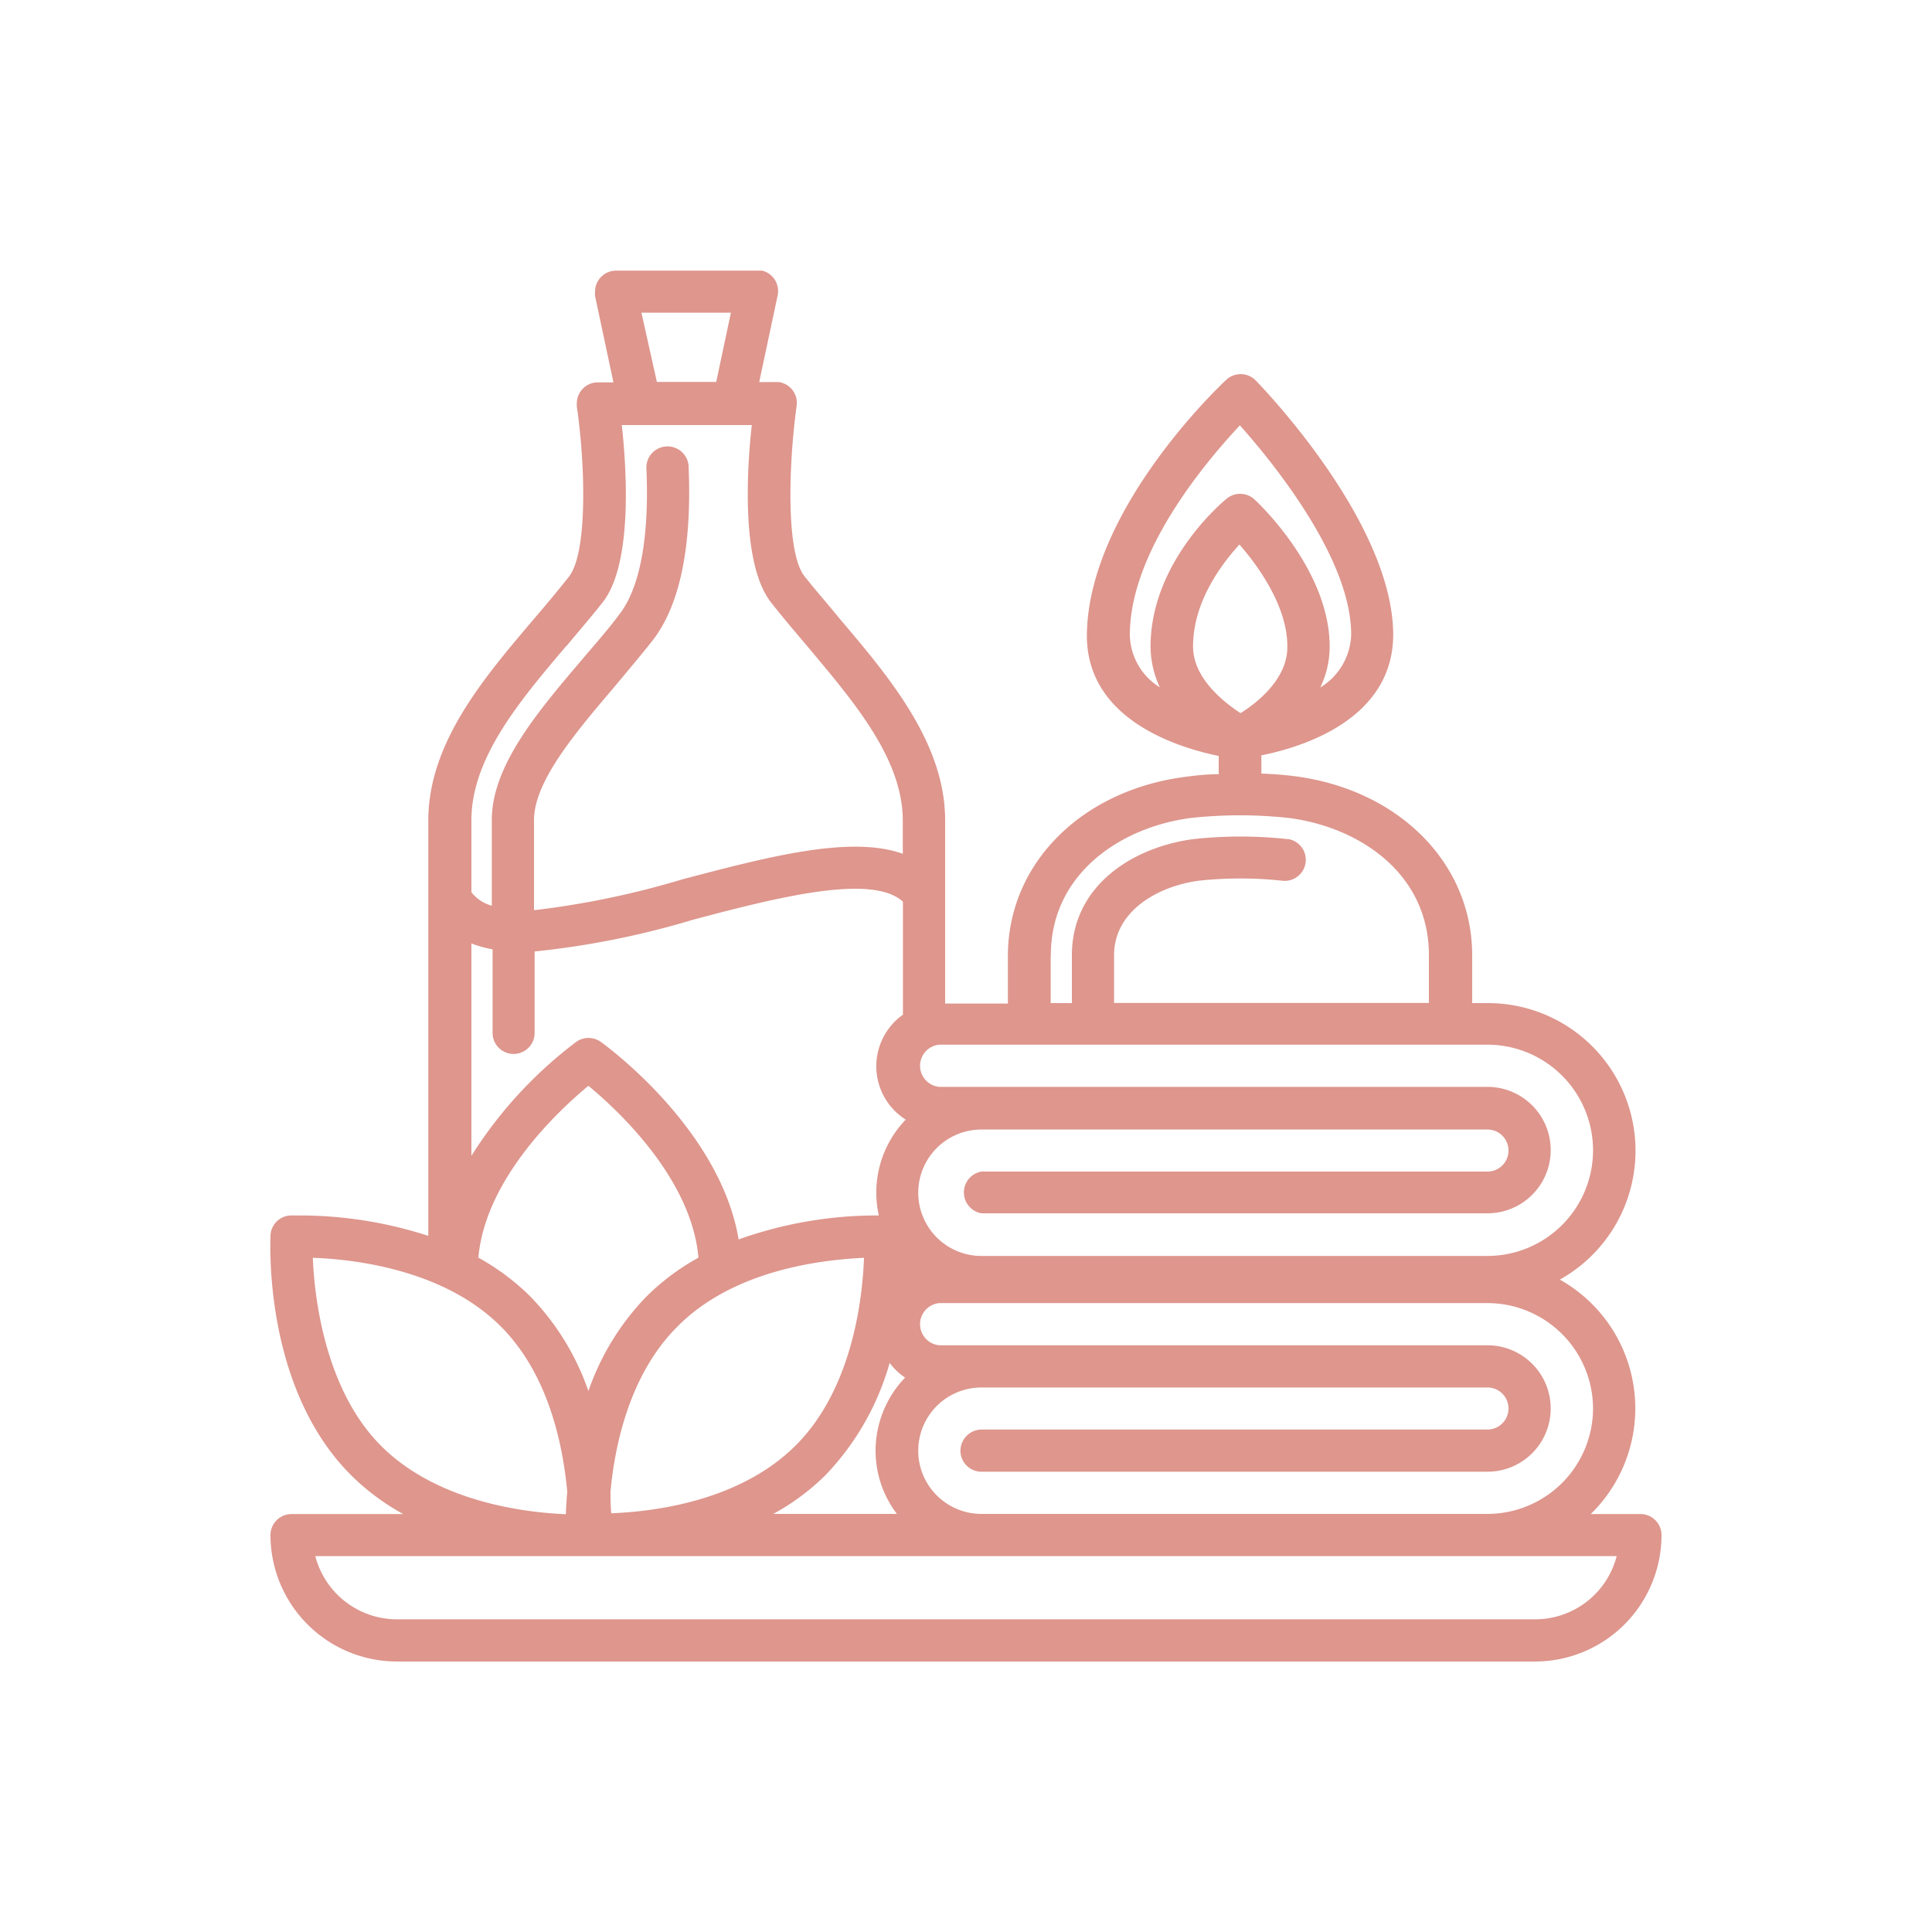 <?xml version="1.0" encoding="UTF-8"?>
<svg xmlns="http://www.w3.org/2000/svg" viewBox="0 0 100 100">
  <g fill="none" class="nc-icon-wrapper">
    <path style="fill: #de968d;" d="M84.912 78.368h-2.576a7.64 7.64 0 0 0-1.6-12.136A7.64 7.64 0 0 0 77 51.92h-.8v-2.472c0-4.736-3.752-8.544-9.128-9.264-.592-.08-1.184-.12-1.784-.144v-.944c2.096-.416 6.8-1.848 6.824-6.224 0-5.848-6.84-12.896-7.136-13.2a1.096 1.096 0 0 0-1.52 0c-.288.272-7.152 6.736-7.2 13.224 0 4.36 4.72 5.8 6.824 6.232v.944c-.6 0-1.192.064-1.784.144-5.376.72-9.128 4.528-9.128 9.264v2.464H48.92v-9.488c0-4-2.912-7.432-5.472-10.448-.648-.8-1.264-1.488-1.816-2.192-.976-1.264-.8-5.896-.4-8.8a1.088 1.088 0 0 0-.92-1.24h-1.016l.952-4.472a1.088 1.088 0 0 0-.8-1.296H31.92a1.088 1.088 0 0 0-1.12 1.088c-.008.074-.008.15 0 .224l.952 4.472h-.8a1.088 1.088 0 0 0-1.096 1.088 1.22 1.22 0 0 0 0 .16c.424 2.88.584 7.512-.4 8.8a70.659 70.659 0 0 1-1.816 2.192c-2.56 3.016-5.472 6.4-5.472 10.448v21.488a21.544 21.544 0 0 0-6.568-1.056h-.576A1.088 1.088 0 0 0 14 63.952c0 .32-.384 7.848 4.168 12.4a12.086 12.086 0 0 0 2.704 2.016h-5.784A1.088 1.088 0 0 0 14 79.456 6.552 6.552 0 0 0 20.544 86h58.912A6.552 6.552 0 0 0 86 79.456a1.088 1.088 0 0 0-1.088-1.088zm-47.08-62.184l-.76 3.584H34l-.8-3.584h4.632zM24.4 48.832c.354.137.722.239 1.096.304v4.328a1.088 1.088 0 0 0 2.176 0v-4.216a43.936 43.936 0 0 0 8.216-1.648c4.352-1.152 9.248-2.4 10.848-.928v5.848a3.271 3.271 0 0 0 .144 5.432 5.44 5.44 0 0 0-1.392 4.96h-.192c-2.408.01-4.797.43-7.064 1.24-.968-5.736-6.864-10.032-7.136-10.224a1.096 1.096 0 0 0-1.272 0 22.267 22.267 0 0 0-5.424 5.896V48.832zM31.6 77.2c.216-2.344.968-6.048 3.456-8.528C38 65.68 42.664 65.2 44.72 65.104c-.072 2.064-.584 6.752-3.52 9.696s-7.44 3.44-9.56 3.528c-.04-.376-.04-.768-.04-1.128zm-1.144-21c1.536 1.272 5.336 4.8 5.696 8.896-.981.54-1.883 1.213-2.68 2A13.234 13.234 0 0 0 30.456 72a13.232 13.232 0 0 0-3.016-4.904 12.19 12.19 0 0 0-2.68-2c.36-4.088 4.16-7.624 5.696-8.896zm12.272 20.152a13.806 13.806 0 0 0 3.32-5.808c.222.297.492.554.8.76a5.472 5.472 0 0 0-1.528 3.784c0 1.182.388 2.331 1.104 3.272h-6.4a11.999 11.999 0 0 0 2.704-2.008zm39.728-3.448A5.472 5.472 0 0 1 77 78.36H50.8a3.272 3.272 0 1 1 0-6.544h26.192a1.088 1.088 0 1 1 0 2.176H50.8a1.104 1.104 0 0 0-1.088 1.096 1.088 1.088 0 0 0 1.088 1.088h26.192a3.272 3.272 0 1 0 0-6.544H48.624a1.096 1.096 0 0 1 0-2.184H77a5.472 5.472 0 0 1 5.456 5.456zm0-13.352A5.472 5.472 0 0 1 77 65.008H50.8a3.272 3.272 0 1 1 0-6.544h26.192a1.088 1.088 0 1 1 0 2.176H50.8a1.096 1.096 0 0 0 0 2.16h26.192a3.272 3.272 0 1 0 0-6.544H48.624a1.096 1.096 0 0 1 0-2.184H77a5.472 5.472 0 0 1 5.456 5.48zm-18.248-22.64c-.8-.528-2.456-1.776-2.456-3.448 0-2.336 1.496-4.288 2.4-5.28 1.048 1.192 2.496 3.28 2.48 5.28.024 1.68-1.592 2.936-2.424 3.448zm-5.728-4.048c0-4.36 4-9.032 5.696-10.848 1.72 1.928 5.776 6.912 5.76 10.84a3.312 3.312 0 0 1-1.6 2.728c.32-.659.486-1.38.488-2.112 0-4-3.736-7.48-3.896-7.624a1.096 1.096 0 0 0-1.424-.048c-.16.128-3.944 3.24-3.952 7.664.007.73.17 1.45.48 2.112a3.265 3.265 0 0 1-1.552-2.712zM54.392 49.44c0-4.232 3.632-6.616 7.2-7.096a23.256 23.256 0 0 1 5.168 0c3.6.48 7.2 2.864 7.2 7.096v2.472H57.664V49.44c0-2.256 2.208-3.56 4.392-3.856a20.293 20.293 0 0 1 4.296 0 1.09 1.09 0 0 0 .344-2.152h-.056a22.544 22.544 0 0 0-4.872 0c-3.128.416-6.288 2.4-6.288 6.016v2.472h-1.096v-2.48h.008zm-25.072-16c.664-.8 1.296-1.528 1.88-2.272 1.536-1.968 1.248-6.768.984-9.168h6.728c-.264 2.4-.544 7.2.992 9.176.584.744 1.216 1.488 1.88 2.272 2.4 2.864 4.944 5.816 4.944 9.032v1.712c-2.712-.968-6.96.152-11.4 1.32a44.648 44.648 0 0 1-7.688 1.6v-4.656c0-2.008 2.12-4.504 4.168-6.912.664-.8 1.344-1.6 1.976-2.4 1.416-1.832 2.04-4.872 1.856-9.056a1.095 1.095 0 0 0-2.184.096c.16 3.6-.32 6.232-1.4 7.616-.592.8-1.264 1.552-1.912 2.32-2.304 2.704-4.688 5.512-4.688 8.32v4.44a2.04 2.04 0 0 1-1.056-.696v-3.728c0-3.216 2.488-6.168 4.92-9.032v.016zM16.192 65.104c2.064.072 6.744.576 9.712 3.536 2.496 2.48 3.232 6.16 3.456 8.56-.032.394-.056.787-.072 1.176-2.12-.088-6.656-.632-9.56-3.536-2.904-2.904-3.456-7.672-3.536-9.736zm63.264 18.712H20.544a4.368 4.368 0 0 1-4.224-3.272h67.36a4.36 4.36 0 0 1-4.224 3.272z" fill="currentColor"></path>
  </g>
</svg>
